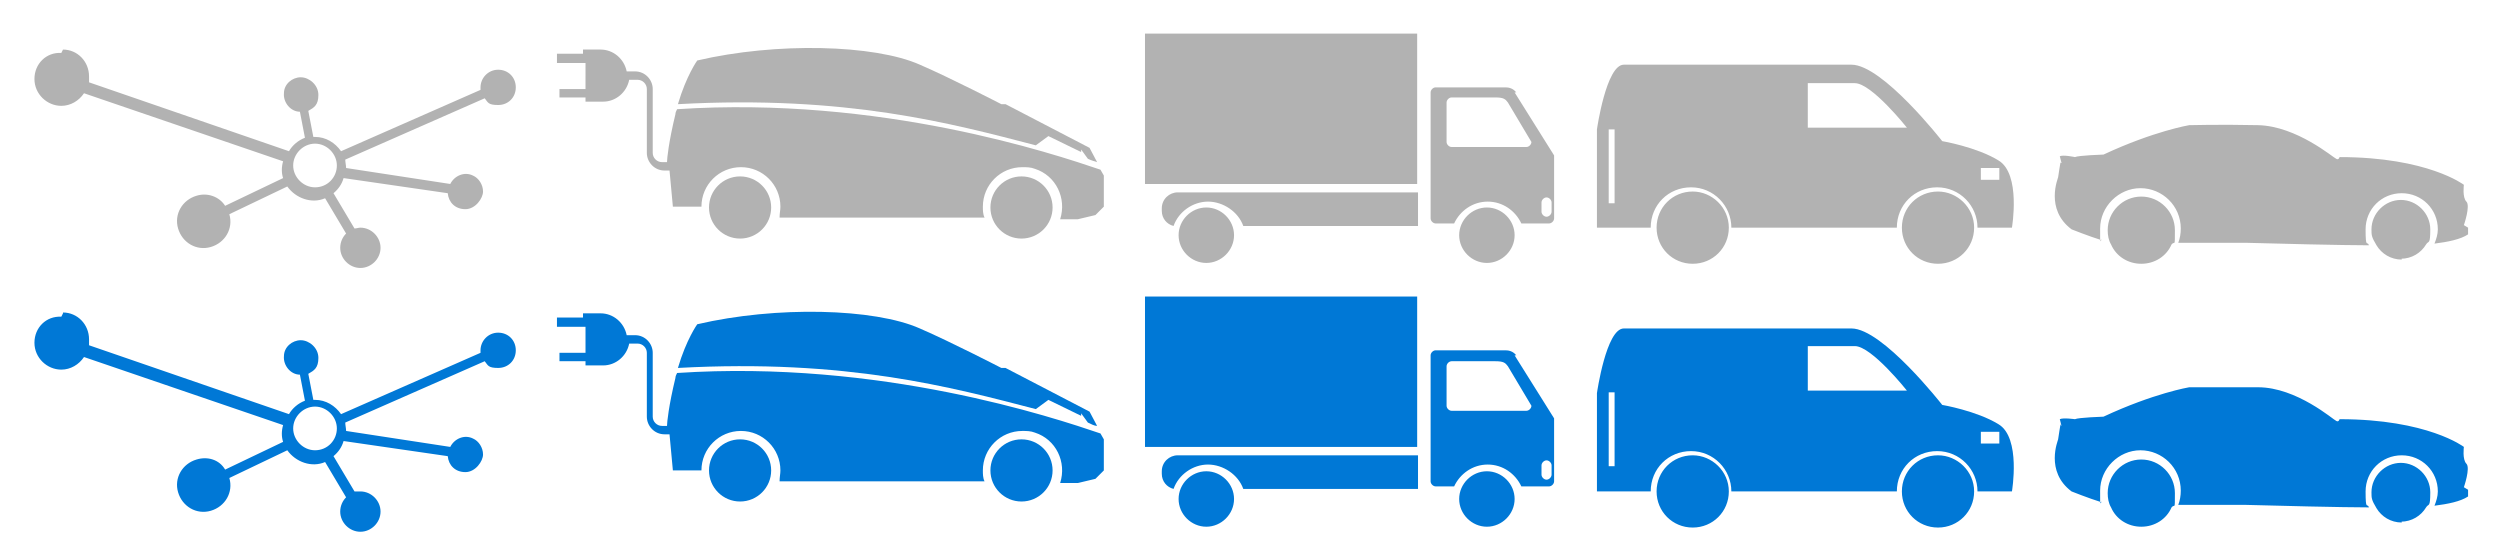 <svg id="Ebene_1" data-name="Ebene 1" xmlns="http://www.w3.org/2000/svg" version="1.1" viewBox="0 0 297.6 66.7">
  <defs>
    <style>
      .cls-1,.cls-2{fill:#b2b2b2;stroke-width:0}.cls-2{fill:#0078d6}
    </style>
  </defs>
  <circle class="cls-2" cx="121.6" cy="56" r="3.7"/>
  <circle class="cls-2" cx="88.1" cy="56" r="3.7"/>
  <path class="cls-2" d="m128.7 49.5-3.9-1.9-1.5 1.1c-10-2.6-22.5-6-42.6-4.9 1-3.4 2.3-5.2 2.3-5.2 9.4-2.2 21.1-1.9 26.5.5 3.7 1.6 9.7 4.7 9.7 4.7h.5l10 5.2.9 1.7c-.3 0-.7-.2-1.1-.4l-.8-1.1v.3Z"/>
  <path class="cls-2" d="M66.3 38.8v-1h3.1v-.5h2.1c1.5 0 2.8 1.1 3.1 2.6h1c1.2 0 2.1 1 2.1 2.1v7.6c0 .6.5 1.1 1.1 1.1h.6c0-.4.2-2.4 1-5.7 0-.2.1-.4.2-.6 24.2-1.6 44.8 5.3 50.4 7.2l.4.7V56l-1 1-2.1.5h-2.1c.8-2.5-.5-5.2-3-6-.5-.2-1-.2-1.5-.2-2.6 0-4.7 2.1-4.7 4.7 0 .4 0 .9.2 1.3H92.8c0-.5.1-.9.1-1.3 0-2.6-2.1-4.7-4.7-4.7s-4.7 2.1-4.7 4.7h-3.4l-.4-4.3h-.6c-1.2 0-2.1-1-2.1-2.1V42c0-.6-.5-1.1-1.1-1.1h-1c-.3 1.5-1.6 2.6-3.1 2.6h-2.1V43h-3.1v-1h3.1v-3.1h-3.4ZM7.5 37.2c1.7 0 3.1 1.4 3.1 3.2v.7l23.8 8.2c.4-.7 1.1-1.3 1.9-1.6l-.6-3.1c-1.1 0-2-1.1-1.9-2.2 0-1.1 1-1.9 2-1.9s2.1.9 2.1 2.1-.5 1.5-1.2 1.9l.6 3.1h.2c1.3 0 2.4.7 3.1 1.7L57.2 42v-.3c0-1.1.9-2.1 2.1-2.1s2.1.9 2.1 2.1-.9 2.1-2.1 2.1-1.2-.3-1.6-.8l-16.6 7.3c0 .3.1.7.1 1l12.4 1.9c.5-1 1.7-1.5 2.7-1 .7.3 1.2 1.1 1.2 1.9s-.9 2.1-2.1 2.1-2-.8-2.1-1.9l-12.4-1.8c-.2.7-.6 1.3-1.2 1.8l2.5 4.2h.7c1.3 0 2.4 1.1 2.4 2.4s-1.1 2.4-2.4 2.4-2.4-1.1-2.4-2.4c0-.7.3-1.3.7-1.7L38.7 55c-1.6.7-3.5 0-4.5-1.4l-6.9 3.3c.5 1.7-.5 3.4-2.2 3.9s-3.4-.5-3.9-2.2.5-3.4 2.2-3.9c1.3-.4 2.7 0 3.4 1.2l6.9-3.3c-.2-.6-.2-1.3 0-2L10 42.5c-.6.9-1.6 1.5-2.7 1.5-1.7 0-3.2-1.4-3.2-3.2s1.4-3.2 3.2-3.1l.2-.4Zm30 16.4c1.5 0 2.6-1.2 2.6-2.6s-1.2-2.6-2.6-2.6-2.6 1.2-2.6 2.6 1.2 2.6 2.6 2.6ZM245.4 50.7l-.2-.8c.4-.2 1.8 0 1.8 0 .4-.2 3.4-.3 3.4-.3 6-2.8 10.2-3.5 10.2-3.5h8.2c4.6 0 9 3.9 9.3 4 .3.2.4-.2.4-.2 10.5 0 14.8 3.3 14.8 3.3s-.2 1.5.3 2-.3 2.8-.3 2.8l.5.3v.8c-.9.6-2.4.9-4 1.1.2-.5.4-1.1.4-1.7 0-2.4-1.9-4.3-4.3-4.3s-4.3 1.9-4.3 4.3.2 1.3.4 1.9c-3 0-11.3-.2-14.7-.3h-8c.2-.5.3-1.1.3-1.7 0-2.7-2.2-4.8-4.8-4.8s-4.8 2.2-4.8 4.8 0 1 .2 1.4c-1.6-.5-3.6-1.3-3.6-1.3-3.2-2.4-1.6-6.1-1.6-6.2s.3-1.9.3-1.9v.2Z"/>
  <path class="cls-2" d="M285.9 62.2c-1.3 0-2.4-.7-3-1.7s-.6-1.2-.6-1.9c0-1.9 1.6-3.5 3.5-3.5s3.5 1.6 3.5 3.5-.2 1.3-.5 1.8c-.6 1-1.7 1.7-3 1.7h.1ZM254.9 62.7c-1.6 0-3-.9-3.6-2.3-.3-.5-.4-1.1-.4-1.7 0-2.2 1.8-4 4-4s4 1.8 4 4 0 1.2-.4 1.7c-.6 1.4-2 2.3-3.6 2.3ZM193.3 39.1h27.1c3.7 0 10.8 9.1 10.8 9.1s4.1.7 6.7 2.3c2.7 1.6 1.6 8 1.6 8h-4.1c0-2.6-2.1-4.8-4.8-4.8s-4.8 2.1-4.8 4.8h-19.7c0-2.6-2.1-4.8-4.8-4.8s-4.8 2.1-4.8 4.8h-6.4V46.8s1.1-7.7 3.2-7.7Zm42.5 13.7h2.2v-1.4h-2.2v1.4Zm-20.5-6.3H227s-4.2-5.3-6.2-5.3h-5.6v5.3Zm-23.8 9h.7v-8.8h-.7v8.8Zm39.2-1.3c2.3 0 4.3 1.9 4.3 4.3s-1.9 4.3-4.3 4.3-4.3-1.9-4.3-4.3 1.9-4.3 4.3-4.3Zm-29.2 0c2.3 0 4.3 1.9 4.3 4.3s-1.9 4.3-4.3 4.3-4.3-1.9-4.3-4.3 1.9-4.3 4.3-4.3ZM138.3 56.2v.2c0 .9.6 1.6 1.4 1.8.6-1.7 2.3-2.9 4.1-2.9s3.6 1.2 4.2 2.9h20.8v-4h-28.6c-1 0-1.9.8-1.9 1.9Zm5.3-.1c-1.8 0-3.3 1.5-3.3 3.3s1.5 3.3 3.3 3.3 3.3-1.5 3.3-3.3-1.5-3.3-3.3-3.3Zm33.4 0c-1.8 0-3.3 1.5-3.3 3.3s1.5 3.3 3.3 3.3 3.3-1.5 3.3-3.3-1.5-3.3-3.3-3.3Zm3.5-13.8c-.4-.5-.9-.6-1.3-.6h-8.3c-.3 0-.6.3-.6.6v15c0 .3.3.6.6.6h2.2c.7-1.5 2.2-2.6 4-2.6s3.3 1.1 4 2.6h3.3c.3 0 .6-.3.6-.6v-7.5l-4.7-7.5h.2Zm1.1 6.6h-8.8c-.3 0-.6-.3-.6-.6v-4.7c0-.3.3-.6.6-.6h5.2c1 0 1.2.2 1.5.6l2.8 4.7c0 .3-.3.6-.6.6Zm3.1 7.6c0 .3-.3.6-.6.6s-.6-.3-.6-.6v-1.1c0-.3.3-.6.6-.6s.6.3.6.6v1.1Zm-48.4-21.2h32.4v17.9h-32.4V35.3Z"/>
  <circle class="cls-1" cx="121.6" cy="24.7" r="3.7"/>
  <circle class="cls-1" cx="88.1" cy="24.7" r="3.7"/>
  <path class="cls-1" d="m128.7 18.1-3.9-1.9-1.5 1.1c-10-2.6-22.5-6-42.6-4.9C81.7 9 83 7.2 83 7.2c9.4-2.2 21.1-1.9 26.5.5 3.7 1.6 9.7 4.7 9.7 4.7h.5l10 5.2.9 1.7c-.3-.1-.7-.2-1.1-.4l-.8-1.1v.3Z"/>
  <path class="cls-1" d="M66.3 7.4v-1h3.1v-.5h2.1c1.5 0 2.8 1.1 3.1 2.6h1c1.2 0 2.1 1 2.1 2.1v7.6c0 .6.5 1.1 1.1 1.1h.6c0-.4.2-2.4 1-5.7 0-.2.1-.4.2-.6 24.2-1.6 44.8 5.3 50.4 7.2l.4.7v3.7l-1 1-2.1.5h-2.1c.8-2.5-.5-5.2-3-6-.5-.2-1-.2-1.5-.2-2.6 0-4.7 2.1-4.7 4.7 0 .4 0 .9.2 1.3H92.8c0-.5.1-.9.1-1.3 0-2.6-2.1-4.7-4.7-4.7s-4.7 2.1-4.7 4.7h-3.4l-.4-4.3h-.6c-1.2 0-2.1-1-2.1-2.1v-7.6c0-.6-.5-1.1-1.1-1.1h-1c-.3 1.5-1.6 2.6-3.1 2.6h-2.1v-.5h-3.1v-1h3.1V7.5h-3.4ZM7.5 5.9c1.7 0 3.1 1.4 3.1 3.2v.7L34.4 18c.4-.7 1.1-1.3 1.9-1.6l-.6-3.1c-1.1 0-2-1.1-1.9-2.2 0-1.1 1-1.9 2-1.9s2.1.9 2.1 2.1-.5 1.5-1.2 1.9l.6 3.1h.2c1.3 0 2.4.7 3.1 1.7l16.6-7.3v-.3c0-1.1.9-2.1 2.1-2.1s2.1.9 2.1 2.1-.9 2.1-2.1 2.1-1.2-.3-1.6-.8L41.1 19c0 .3.1.7.1 1l12.4 1.9c.5-1 1.7-1.5 2.7-1 .7.3 1.2 1.1 1.2 1.9s-.9 2.1-2.1 2.1-2-.8-2.1-1.9l-12.4-1.8c-.2.7-.6 1.3-1.2 1.8l2.5 4.2c.2 0 .5-.1.7-.1 1.3 0 2.4 1.1 2.4 2.4s-1.1 2.4-2.4 2.4-2.4-1.1-2.4-2.4c0-.7.3-1.3.7-1.7l-2.5-4.2c-1.6.7-3.5 0-4.5-1.4l-6.9 3.3c.5 1.7-.5 3.4-2.2 3.9s-3.4-.5-3.9-2.2.5-3.4 2.2-3.9c1.3-.4 2.7.1 3.4 1.2l6.9-3.3c-.2-.6-.2-1.3 0-2L10 11.1c-.6.9-1.6 1.5-2.7 1.5-1.7 0-3.2-1.4-3.2-3.2s1.4-3.2 3.2-3.1l.2-.4Zm30 16.4c1.5 0 2.6-1.2 2.6-2.6s-1.2-2.6-2.6-2.6-2.6 1.2-2.6 2.6 1.2 2.6 2.6 2.6ZM245.4 19.4l-.2-.8c.4-.2 1.8.1 1.8.1.4-.2 3.4-.3 3.4-.3 6-2.8 10.2-3.5 10.2-3.5s3.6-.1 8.2 0 9 3.9 9.3 4c.3.2.4-.2.4-.2 10.5 0 14.8 3.3 14.8 3.3s-.2 1.5.3 2-.3 2.8-.3 2.8l.5.3v.8c-.9.6-2.4.9-4 1.1.2-.5.4-1.1.4-1.7 0-2.4-1.9-4.3-4.3-4.3s-4.3 1.9-4.3 4.3.2 1.3.4 1.9c-3 0-11.3-.2-14.7-.3h-8c.2-.5.3-1.1.3-1.7 0-2.7-2.2-4.8-4.8-4.8s-4.8 2.2-4.8 4.8 0 1 .2 1.4c-1.6-.5-3.6-1.3-3.6-1.3-3.2-2.4-1.6-6.1-1.6-6.2s.3-1.9.3-1.9v.2Z"/>
  <path class="cls-1" d="M285.9 30.9c-1.3 0-2.4-.7-3-1.7s-.6-1.2-.6-1.9c0-1.9 1.6-3.5 3.5-3.5s3.5 1.6 3.5 3.5-.2 1.3-.5 1.8c-.6 1-1.7 1.7-3 1.7h.1ZM254.9 31.4c-1.6 0-3-.9-3.6-2.3-.3-.5-.4-1.1-.4-1.7 0-2.2 1.8-4 4-4s4 1.8 4 4 0 1.2-.4 1.7c-.6 1.4-2 2.3-3.6 2.3ZM193.3 7.7h27.1c3.7 0 10.8 9.1 10.8 9.1s4.1.7 6.7 2.3c2.7 1.6 1.6 8 1.6 8h-4.1c0-2.6-2.1-4.8-4.8-4.8s-4.8 2.1-4.8 4.8h-19.7c0-2.6-2.1-4.8-4.8-4.8s-4.8 2.1-4.8 4.8h-6.4V15.4s1.1-7.7 3.2-7.7Zm42.5 13.7h2.2V20h-2.2v1.4Zm-20.5-6.2H227s-4.2-5.3-6.2-5.3h-5.6v5.3Zm-23.8 9h.7v-8.8h-.7v8.8Zm39.2-1.4c2.3 0 4.3 1.9 4.3 4.3s-1.9 4.3-4.3 4.3-4.3-1.9-4.3-4.3 1.9-4.3 4.3-4.3Zm-29.2 0c2.3 0 4.3 1.9 4.3 4.3s-1.9 4.3-4.3 4.3-4.3-1.9-4.3-4.3 1.9-4.3 4.3-4.3ZM138.3 24.9v.2c0 .9.6 1.6 1.4 1.8.6-1.7 2.3-2.9 4.1-2.9s3.6 1.2 4.2 2.9h20.8v-4h-28.6c-1 0-1.9.8-1.9 1.9Zm5.3-.2c-1.8 0-3.3 1.5-3.3 3.3s1.5 3.3 3.3 3.3 3.3-1.5 3.3-3.3-1.5-3.3-3.3-3.3Zm33.4 0c-1.8 0-3.3 1.5-3.3 3.3s1.5 3.3 3.3 3.3 3.3-1.5 3.3-3.3-1.5-3.3-3.3-3.3Zm3.5-13.7c-.4-.5-.9-.6-1.3-.6h-8.3c-.3 0-.6.3-.6.6v15c0 .3.3.6.6.6h2.2c.7-1.5 2.2-2.6 4-2.6s3.3 1.1 4 2.6h3.3c.3 0 .6-.3.6-.6v-7.5l-4.7-7.5h.2Zm1.1 6.5h-8.8c-.3 0-.6-.3-.6-.6v-4.7c0-.3.3-.6.6-.6h5.2c1 0 1.2.2 1.5.6l2.8 4.7c0 .3-.3.6-.6.6Zm3.1 7.7c0 .3-.3.6-.6.6s-.6-.3-.6-.6v-1.1c0-.3.3-.6.6-.6s.6.3.6.6v1.1ZM136.3 4h32.4v17.9h-32.4V4Z"/>
</svg>
